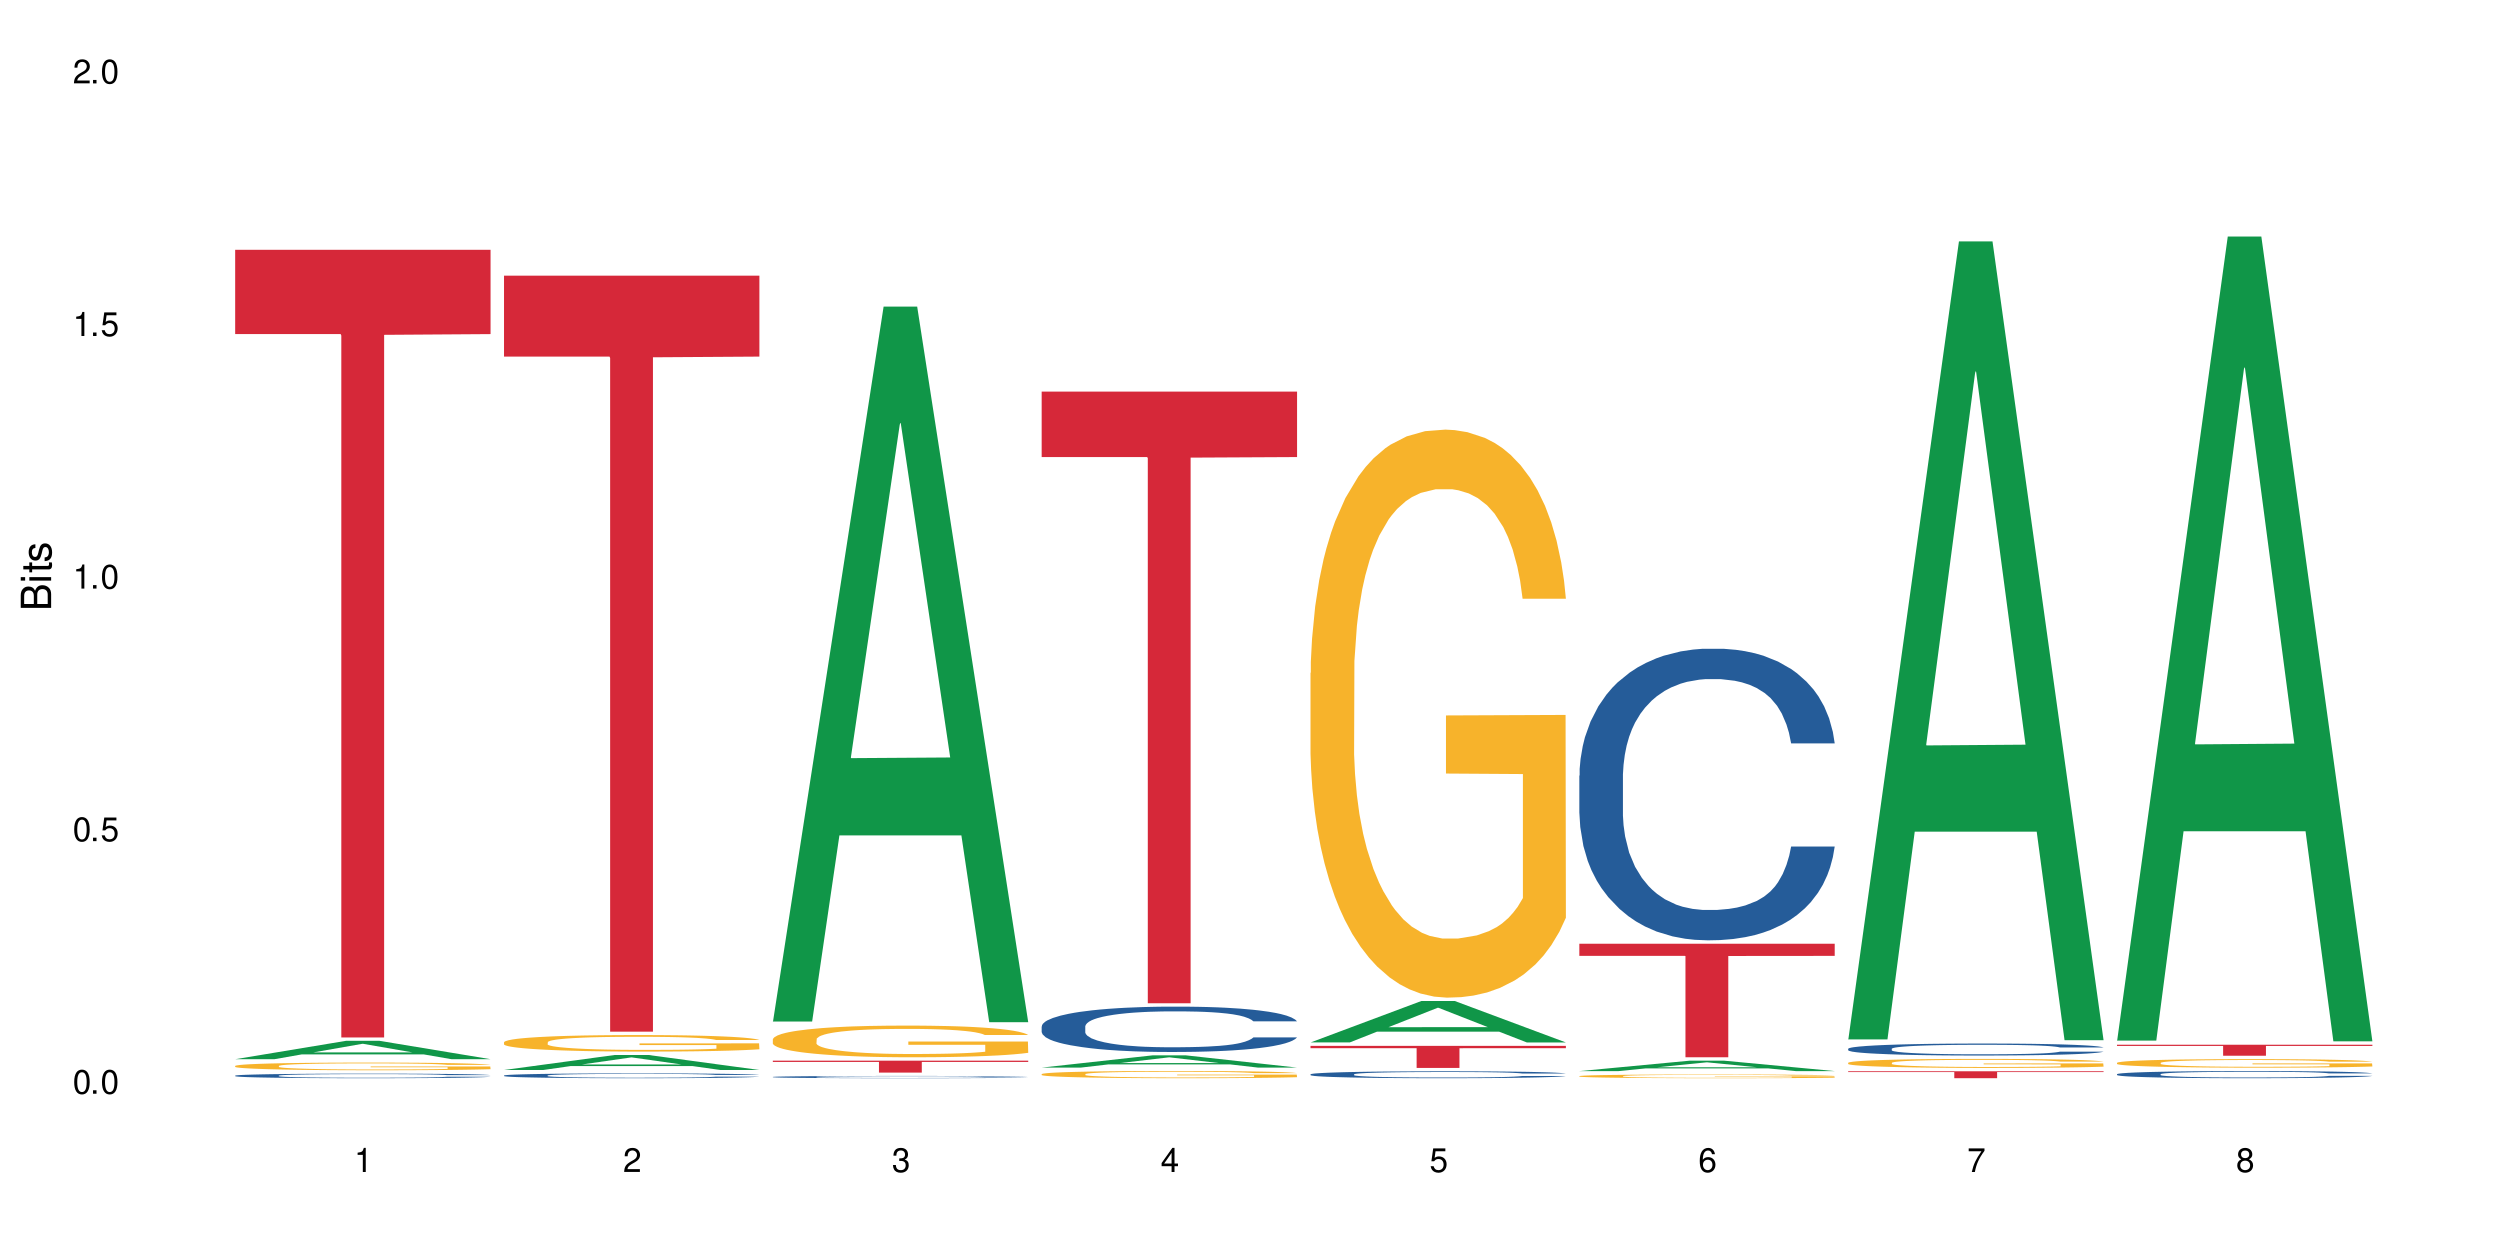 <?xml version="1.0" encoding="UTF-8"?>
<svg xmlns="http://www.w3.org/2000/svg" xmlns:xlink="http://www.w3.org/1999/xlink" width="720" height="360" viewBox="0 0 720 360">
<defs>
<g>
<g id="glyph-0-0">
</g>
<g id="glyph-0-1">
<path d="M 2.641 -6.938 C 2 -6.938 1.422 -6.656 1.078 -6.172 C 0.641 -5.562 0.406 -4.641 0.406 -3.359 C 0.406 -1.016 1.188 0.219 2.641 0.219 C 4.078 0.219 4.859 -1.016 4.859 -3.297 C 4.859 -4.641 4.656 -5.547 4.203 -6.172 C 3.844 -6.656 3.281 -6.938 2.641 -6.938 Z M 2.641 -6.188 C 3.547 -6.188 4 -5.25 4 -3.375 C 4 -1.406 3.562 -0.484 2.625 -0.484 C 1.734 -0.484 1.281 -1.438 1.281 -3.344 C 1.281 -5.25 1.734 -6.188 2.641 -6.188 Z M 2.641 -6.188 "/>
</g>
<g id="glyph-0-2">
<path d="M 1.828 -1 L 0.828 -1 L 0.828 0 L 1.828 0 Z M 1.828 -1 "/>
</g>
<g id="glyph-0-3">
<path d="M 4.562 -6.797 L 1.062 -6.797 L 0.547 -3.094 L 1.328 -3.094 C 1.719 -3.562 2.047 -3.734 2.578 -3.734 C 3.484 -3.734 4.062 -3.109 4.062 -2.094 C 4.062 -1.125 3.484 -0.531 2.578 -0.531 C 1.828 -0.531 1.375 -0.906 1.188 -1.672 L 0.328 -1.672 C 0.453 -1.109 0.547 -0.844 0.75 -0.594 C 1.125 -0.078 1.828 0.219 2.594 0.219 C 3.969 0.219 4.922 -0.781 4.922 -2.219 C 4.922 -3.562 4.031 -4.484 2.719 -4.484 C 2.25 -4.484 1.859 -4.359 1.469 -4.062 L 1.734 -5.969 L 4.562 -5.969 Z M 4.562 -6.797 "/>
</g>
<g id="glyph-0-4">
<path d="M 2.484 -4.938 L 2.484 0 L 3.328 0 L 3.328 -6.938 L 2.766 -6.938 C 2.469 -5.875 2.281 -5.734 0.984 -5.562 L 0.984 -4.938 Z M 2.484 -4.938 "/>
</g>
<g id="glyph-0-5">
<path d="M 4.859 -0.828 L 1.281 -0.828 C 1.359 -1.406 1.672 -1.781 2.5 -2.281 L 3.469 -2.828 C 4.406 -3.344 4.906 -4.062 4.906 -4.906 C 4.906 -5.484 4.672 -6.031 4.266 -6.406 C 3.859 -6.766 3.375 -6.938 2.719 -6.938 C 1.859 -6.938 1.219 -6.625 0.844 -6.031 C 0.609 -5.672 0.5 -5.234 0.484 -4.531 L 1.328 -4.531 C 1.359 -5.016 1.406 -5.281 1.531 -5.516 C 1.75 -5.938 2.188 -6.203 2.703 -6.203 C 3.469 -6.203 4.031 -5.641 4.031 -4.891 C 4.031 -4.344 3.719 -3.859 3.125 -3.516 L 2.234 -3 C 0.812 -2.172 0.406 -1.531 0.328 -0.016 L 4.859 -0.016 Z M 4.859 -0.828 "/>
</g>
<g id="glyph-0-6">
<path d="M 2.125 -3.188 L 2.578 -3.188 C 3.5 -3.188 3.984 -2.766 3.984 -1.922 C 3.984 -1.062 3.469 -0.531 2.594 -0.531 C 1.656 -0.531 1.203 -1 1.156 -2.016 L 0.312 -2.016 C 0.344 -1.453 0.438 -1.094 0.609 -0.781 C 0.953 -0.109 1.625 0.219 2.547 0.219 C 3.953 0.219 4.859 -0.625 4.859 -1.938 C 4.859 -2.828 4.516 -3.297 3.703 -3.594 C 4.344 -3.844 4.656 -4.328 4.656 -5.031 C 4.656 -6.219 3.875 -6.938 2.578 -6.938 C 1.203 -6.938 0.484 -6.172 0.453 -4.703 L 1.297 -4.703 C 1.312 -5.125 1.344 -5.359 1.453 -5.578 C 1.641 -5.969 2.062 -6.203 2.594 -6.203 C 3.344 -6.203 3.797 -5.75 3.797 -5 C 3.797 -4.516 3.609 -4.219 3.25 -4.047 C 3.016 -3.953 2.703 -3.922 2.125 -3.906 Z M 2.125 -3.188 "/>
</g>
<g id="glyph-0-7">
<path d="M 3.141 -1.672 L 3.141 0 L 3.984 0 L 3.984 -1.672 L 4.984 -1.672 L 4.984 -2.438 L 3.984 -2.438 L 3.984 -6.938 L 3.359 -6.938 L 0.266 -2.578 L 0.266 -1.672 Z M 3.141 -2.438 L 1 -2.438 L 3.141 -5.5 Z M 3.141 -2.438 "/>
</g>
<g id="glyph-0-8">
<path d="M 4.781 -5.125 C 4.609 -6.266 3.891 -6.938 2.844 -6.938 C 2.094 -6.938 1.422 -6.578 1.031 -5.953 C 0.594 -5.266 0.406 -4.422 0.406 -3.172 C 0.406 -2 0.578 -1.25 0.984 -0.641 C 1.359 -0.078 1.953 0.219 2.703 0.219 C 3.984 0.219 4.922 -0.75 4.922 -2.094 C 4.922 -3.375 4.062 -4.281 2.844 -4.281 C 2.172 -4.281 1.641 -4.031 1.281 -3.516 C 1.281 -5.234 1.828 -6.188 2.797 -6.188 C 3.391 -6.188 3.797 -5.797 3.938 -5.125 Z M 2.734 -3.531 C 3.547 -3.531 4.062 -2.953 4.062 -2.031 C 4.062 -1.156 3.484 -0.531 2.703 -0.531 C 1.922 -0.531 1.328 -1.188 1.328 -2.078 C 1.328 -2.938 1.906 -3.531 2.734 -3.531 Z M 2.734 -3.531 "/>
</g>
<g id="glyph-0-9">
<path d="M 4.984 -6.797 L 0.438 -6.797 L 0.438 -5.969 L 4.109 -5.969 C 2.5 -3.656 1.828 -2.234 1.328 0 L 2.219 0 C 2.594 -2.172 3.453 -4.047 4.984 -6.094 Z M 4.984 -6.797 "/>
</g>
<g id="glyph-0-10">
<path d="M 3.75 -3.656 C 4.469 -4.094 4.688 -4.438 4.688 -5.078 C 4.688 -6.172 3.844 -6.938 2.641 -6.938 C 1.438 -6.938 0.594 -6.172 0.594 -5.094 C 0.594 -4.438 0.812 -4.094 1.516 -3.656 C 0.734 -3.266 0.359 -2.703 0.359 -1.922 C 0.359 -0.656 1.281 0.219 2.641 0.219 C 3.984 0.219 4.922 -0.656 4.922 -1.922 C 4.922 -2.703 4.531 -3.266 3.75 -3.656 Z M 2.641 -6.188 C 3.359 -6.188 3.812 -5.75 3.812 -5.062 C 3.812 -4.406 3.344 -3.984 2.641 -3.984 C 1.922 -3.984 1.453 -4.406 1.453 -5.078 C 1.453 -5.75 1.922 -6.188 2.641 -6.188 Z M 2.641 -3.266 C 3.484 -3.266 4.062 -2.719 4.062 -1.906 C 4.062 -1.078 3.484 -0.531 2.625 -0.531 C 1.797 -0.531 1.219 -1.094 1.219 -1.906 C 1.219 -2.719 1.781 -3.266 2.641 -3.266 Z M 2.641 -3.266 "/>
</g>
<g id="glyph-1-0">
</g>
<g id="glyph-1-1">
<path d="M 0 -0.953 L 0 -4.891 C 0 -5.719 -0.234 -6.344 -0.734 -6.797 C -1.188 -7.234 -1.812 -7.469 -2.5 -7.469 C -3.547 -7.469 -4.188 -7 -4.625 -5.875 C -4.984 -6.688 -5.625 -7.094 -6.531 -7.094 C -7.172 -7.094 -7.734 -6.859 -8.141 -6.391 C -8.562 -5.922 -8.75 -5.344 -8.75 -4.5 L -8.75 -0.953 Z M -4.984 -2.062 L -7.766 -2.062 L -7.766 -4.219 C -7.766 -4.844 -7.688 -5.203 -7.453 -5.5 C -7.219 -5.812 -6.859 -5.969 -6.375 -5.969 C -5.891 -5.969 -5.531 -5.812 -5.297 -5.5 C -5.062 -5.203 -4.984 -4.844 -4.984 -4.219 Z M -0.984 -2.062 L -4 -2.062 L -4 -4.781 C -4 -5.766 -3.438 -6.359 -2.484 -6.359 C -1.547 -6.359 -0.984 -5.766 -0.984 -4.781 Z M -0.984 -2.062 "/>
</g>
<g id="glyph-1-2">
<path d="M -6.281 -1.797 L -6.281 -0.797 L 0 -0.797 L 0 -1.797 Z M -8.75 -1.797 L -8.75 -0.797 L -7.484 -0.797 L -7.484 -1.797 Z M -8.75 -1.797 "/>
</g>
<g id="glyph-1-3">
<path d="M -6.281 -3.047 L -6.281 -2.016 L -8.016 -2.016 L -8.016 -1.016 L -6.281 -1.016 L -6.281 -0.172 L -5.469 -0.172 L -5.469 -1.016 L -0.719 -1.016 C -0.078 -1.016 0.281 -1.453 0.281 -2.234 C 0.281 -2.5 0.25 -2.719 0.188 -3.047 L -0.641 -3.047 C -0.609 -2.906 -0.594 -2.766 -0.594 -2.562 C -0.594 -2.141 -0.719 -2.016 -1.156 -2.016 L -5.469 -2.016 L -5.469 -3.047 Z M -6.281 -3.047 "/>
</g>
<g id="glyph-1-4">
<path d="M -4.531 -5.25 C -5.766 -5.25 -6.469 -4.422 -6.469 -2.969 C -6.469 -1.516 -5.719 -0.562 -4.547 -0.562 C -3.562 -0.562 -3.094 -1.062 -2.734 -2.562 L -2.516 -3.484 C -2.344 -4.188 -2.094 -4.469 -1.641 -4.469 C -1.047 -4.469 -0.641 -3.875 -0.641 -3 C -0.641 -2.453 -0.797 -2 -1.062 -1.75 C -1.25 -1.594 -1.422 -1.531 -1.875 -1.469 L -1.875 -0.406 C -0.422 -0.453 0.281 -1.266 0.281 -2.922 C 0.281 -4.5 -0.5 -5.516 -1.719 -5.516 C -2.656 -5.516 -3.172 -4.984 -3.469 -3.734 L -3.703 -2.766 C -3.891 -1.953 -4.156 -1.609 -4.594 -1.609 C -5.188 -1.609 -5.547 -2.125 -5.547 -2.938 C -5.547 -3.75 -5.203 -4.172 -4.531 -4.203 Z M -4.531 -5.25 "/>
</g>
</g>
</defs>
<rect x="-72" y="-36" width="864" height="432" fill="rgb(100%, 100%, 100%)" fill-opacity="1"/>
<path fill-rule="nonzero" fill="rgb(6.275%, 58.824%, 28.235%)" fill-opacity="1" d="M 67.73 305.047 L 67.809 305.043 L 99.637 299.758 L 109.301 299.758 L 141.281 305.051 L 130.047 305.051 L 122.031 303.668 L 86.906 303.668 L 79.047 305.047 L 67.73 305.047 L 90.285 303.098 L 118.809 303.094 L 104.586 300.621 L 104.43 300.617 L 104.27 300.633 L 90.207 303.094 L 90.285 303.098 Z M 67.73 305.047 "/>
<path fill-rule="nonzero" fill="rgb(14.51%, 36.078%, 60%)" fill-opacity="1" d="M 67.73 309.781 L 67.82 309.777 L 67.82 309.75 L 68.09 309.703 L 68.719 309.648 L 69.344 309.605 L 70.961 309.535 L 73.203 309.469 L 75.535 309.414 L 77.238 309.383 L 78.766 309.359 L 82.262 309.316 L 84.504 309.293 L 86.926 309.273 L 89.887 309.25 L 92.039 309.238 L 96.883 309.219 L 100.469 309.211 L 103.25 309.207 L 109.262 309.207 L 112.848 309.215 L 115.449 309.219 L 118.32 309.23 L 120.742 309.238 L 124.957 309.266 L 128.727 309.301 L 130.43 309.32 L 133.121 309.355 L 135.184 309.391 L 136.617 309.422 L 138.234 309.469 L 139.668 309.523 L 140.746 309.582 L 141.281 309.637 L 128.727 309.637 L 128.098 309.586 L 127.379 309.551 L 126.035 309.5 L 124.688 309.465 L 122.805 309.43 L 121.102 309.406 L 118.77 309.387 L 116.707 309.371 L 114.555 309.359 L 112.488 309.352 L 108.543 309.344 L 103.969 309.344 L 102.266 309.348 L 98.766 309.355 L 96.883 309.367 L 94.191 309.383 L 92.309 309.398 L 90.066 309.422 L 88.539 309.441 L 86.656 309.473 L 85.312 309.5 L 83.785 309.543 L 82.891 309.57 L 82.082 309.605 L 81.363 309.645 L 80.828 309.688 L 80.469 309.73 L 80.289 309.773 L 80.289 309.961 L 80.469 310.004 L 80.918 310.055 L 82.082 310.129 L 83.785 310.191 L 85.762 310.242 L 87.645 310.277 L 88.719 310.293 L 90.156 310.312 L 92.398 310.336 L 95.629 310.363 L 97.512 310.371 L 100.383 310.383 L 103.34 310.387 L 107.289 310.387 L 110.785 310.383 L 113.117 310.375 L 115.539 310.367 L 118.859 310.344 L 120.922 310.324 L 122.715 310.305 L 124.062 310.281 L 124.957 310.262 L 126.305 310.223 L 127.379 310.184 L 128.188 310.141 L 128.727 310.102 L 141.281 310.102 L 140.746 310.148 L 139.938 310.195 L 139.129 310.23 L 137.875 310.273 L 136.441 310.309 L 134.375 310.352 L 132.672 310.379 L 130.43 310.41 L 128.367 310.43 L 126.125 310.453 L 122.805 310.477 L 120.652 310.488 L 118.32 310.5 L 115.539 310.508 L 112.043 310.516 L 108.273 310.523 L 104.777 310.523 L 101.008 310.52 L 98.227 310.516 L 94.551 310.504 L 89.977 310.484 L 86.656 310.461 L 84.055 310.438 L 81.812 310.414 L 79.301 310.383 L 76.074 310.328 L 74.098 310.289 L 72.754 310.254 L 71.23 310.207 L 70.152 310.164 L 68.898 310.098 L 68 310.012 L 67.73 309.945 Z M 67.73 309.781 "/>
<path fill-rule="nonzero" fill="rgb(96.863%, 70.196%, 16.863%)" fill-opacity="1" d="M 67.73 306.973 L 67.82 306.969 L 67.82 306.93 L 68.18 306.84 L 69.078 306.715 L 70.242 306.609 L 71.5 306.527 L 72.305 306.488 L 73.652 306.426 L 74.816 306.383 L 77.777 306.293 L 81.543 306.207 L 83.609 306.172 L 85.941 306.137 L 89.258 306.098 L 90.785 306.082 L 95.449 306.051 L 100.738 306.031 L 106.57 306.023 L 109.262 306.027 L 112.938 306.035 L 117.961 306.059 L 120.832 306.078 L 123.074 306.098 L 125.406 306.125 L 128.277 306.164 L 130.969 306.211 L 133.121 306.262 L 135.273 306.32 L 137.066 306.387 L 138.594 306.457 L 139.938 306.543 L 140.746 306.613 L 141.281 306.684 L 128.816 306.684 L 128.098 306.613 L 127.289 306.559 L 125.945 306.492 L 124.598 306.441 L 123.254 306.402 L 120.742 306.352 L 118.59 306.32 L 115.898 306.293 L 113.297 306.273 L 110.336 306.262 L 108.543 306.258 L 103.789 306.258 L 99.484 306.27 L 96.973 306.285 L 95.18 306.305 L 92.668 306.332 L 91.141 306.359 L 90.246 306.375 L 87.555 306.438 L 85.762 306.492 L 84.773 306.531 L 83.52 306.594 L 82.621 306.645 L 81.633 306.727 L 81.098 306.789 L 80.379 306.926 L 80.289 307.289 L 80.559 307.363 L 81.098 307.449 L 81.812 307.52 L 82.891 307.598 L 83.965 307.656 L 85.852 307.734 L 87.465 307.785 L 88.719 307.82 L 91.141 307.875 L 92.129 307.895 L 94.461 307.93 L 96.883 307.957 L 99.844 307.98 L 102.086 307.996 L 105.672 308.004 L 110.246 308.004 L 115.629 307.992 L 119.039 307.977 L 121.371 307.961 L 122.895 307.945 L 124.777 307.926 L 126.125 307.902 L 127.379 307.883 L 128.906 307.848 L 128.906 307.363 L 106.75 307.363 L 106.75 307.137 L 141.195 307.133 L 141.281 307.926 L 139.398 307.977 L 137.066 308.031 L 134.824 308.07 L 132.492 308.105 L 129.176 308.145 L 126.484 308.168 L 122.355 308.195 L 118.59 308.215 L 114.645 308.227 L 111.145 308.234 L 107.02 308.234 L 103.34 308.23 L 99.395 308.219 L 96.254 308.203 L 93.383 308.184 L 90.516 308.156 L 86.926 308.113 L 84.594 308.078 L 82.172 308.035 L 79.75 307.988 L 77.598 307.934 L 76.164 307.891 L 74.727 307.84 L 73.203 307.781 L 71.766 307.711 L 70.691 307.648 L 69.703 307.578 L 68.988 307.512 L 68.27 307.422 L 67.91 307.348 L 67.73 307.285 Z M 67.73 306.973 "/>
<path fill-rule="nonzero" fill="rgb(83.922%, 15.686%, 22.353%)" fill-opacity="1" d="M 67.73 71.938 L 141.281 71.938 L 141.281 96.219 L 110.629 96.434 L 110.629 298.785 L 98.297 298.785 L 98.297 96.648 L 98.117 96.219 L 67.73 96.219 Z M 67.73 71.938 "/>
<path fill-rule="nonzero" fill="rgb(6.275%, 58.824%, 28.235%)" fill-opacity="1" d="M 145.156 308.156 L 145.234 308.152 L 177.059 303.832 L 186.723 303.832 L 218.707 308.16 L 207.469 308.16 L 199.453 307.031 L 164.328 307.031 L 156.469 308.156 L 145.156 308.156 L 167.707 306.562 L 196.23 306.559 L 182.008 304.539 L 181.852 304.535 L 181.695 304.547 L 167.629 306.559 L 167.707 306.562 Z M 145.156 308.156 "/>
<path fill-rule="nonzero" fill="rgb(14.51%, 36.078%, 60%)" fill-opacity="1" d="M 145.156 309.738 L 145.242 309.738 L 145.242 309.707 L 145.512 309.66 L 146.141 309.598 L 146.77 309.555 L 148.383 309.48 L 150.625 309.41 L 152.957 309.352 L 154.664 309.32 L 156.188 309.293 L 159.684 309.246 L 161.93 309.223 L 164.352 309.203 L 167.309 309.18 L 169.461 309.168 L 174.305 309.148 L 177.895 309.137 L 186.684 309.137 L 190.273 309.141 L 192.875 309.145 L 195.742 309.156 L 198.164 309.168 L 202.383 309.195 L 206.148 309.23 L 207.852 309.25 L 210.543 309.289 L 212.605 309.328 L 214.043 309.363 L 215.656 309.41 L 217.094 309.465 L 218.168 309.531 L 218.707 309.586 L 206.148 309.586 L 205.52 309.535 L 204.805 309.496 L 203.457 309.441 L 202.113 309.406 L 200.23 309.371 L 198.523 309.344 L 196.191 309.32 L 194.129 309.305 L 191.977 309.293 L 189.914 309.285 L 185.969 309.281 L 179.688 309.281 L 176.191 309.293 L 174.305 309.301 L 171.613 309.32 L 169.73 309.336 L 167.488 309.359 L 165.965 309.383 L 164.082 309.414 L 162.734 309.445 L 161.211 309.484 L 160.312 309.52 L 159.508 309.555 L 158.789 309.594 L 158.25 309.641 L 157.891 309.688 L 157.711 309.73 L 157.711 309.93 L 157.891 309.977 L 158.34 310.027 L 159.508 310.105 L 161.211 310.172 L 163.184 310.227 L 165.066 310.266 L 166.145 310.281 L 167.578 310.301 L 169.82 310.328 L 173.051 310.352 L 174.934 310.363 L 177.805 310.375 L 180.766 310.379 L 184.711 310.379 L 188.211 310.375 L 190.543 310.367 L 192.965 310.355 L 196.281 310.336 L 198.344 310.316 L 200.141 310.289 L 201.484 310.266 L 202.383 310.246 L 203.727 310.207 L 204.805 310.164 L 205.609 310.121 L 206.148 310.078 L 218.707 310.078 L 218.168 310.129 L 217.359 310.176 L 216.555 310.215 L 215.297 310.258 L 213.863 310.297 L 211.801 310.34 L 210.094 310.371 L 207.852 310.402 L 205.789 310.426 L 203.547 310.449 L 200.23 310.473 L 198.074 310.484 L 195.742 310.496 L 192.965 310.508 L 189.465 310.516 L 185.699 310.523 L 182.199 310.523 L 178.434 310.52 L 175.652 310.516 L 171.973 310.504 L 167.398 310.48 L 164.082 310.457 L 161.48 310.434 L 159.238 310.406 L 156.727 310.375 L 153.496 310.316 L 151.523 310.273 L 150.176 310.238 L 148.652 310.188 L 147.574 310.145 L 146.32 310.074 L 145.422 309.984 L 145.156 309.914 Z M 145.156 309.738 "/>
<path fill-rule="nonzero" fill="rgb(96.863%, 70.196%, 16.863%)" fill-opacity="1" d="M 145.156 300.137 L 145.242 300.133 L 145.242 300.047 L 145.602 299.852 L 146.5 299.582 L 147.664 299.359 L 148.922 299.184 L 149.73 299.094 L 151.074 298.965 L 152.242 298.867 L 155.199 298.672 L 158.969 298.488 L 161.031 298.41 L 163.363 298.336 L 166.684 298.254 L 168.207 298.223 L 172.871 298.156 L 178.164 298.113 L 183.992 298.098 L 186.684 298.102 L 190.363 298.121 L 195.387 298.168 L 198.254 298.211 L 200.496 298.254 L 202.828 298.312 L 205.699 298.398 L 208.391 298.504 L 210.543 298.605 L 212.695 298.738 L 214.492 298.875 L 216.016 299.027 L 217.359 299.211 L 218.168 299.363 L 218.707 299.516 L 206.238 299.516 L 205.52 299.363 L 204.715 299.246 L 203.367 299.102 L 202.023 299 L 200.676 298.914 L 198.164 298.805 L 196.012 298.734 L 193.32 298.672 L 190.723 298.633 L 187.762 298.605 L 185.969 298.598 L 181.211 298.598 L 176.906 298.629 L 174.395 298.664 L 172.602 298.699 L 170.09 298.762 L 168.566 298.816 L 167.668 298.852 L 164.977 298.984 L 163.184 299.105 L 162.195 299.191 L 160.941 299.32 L 160.043 299.438 L 159.059 299.613 L 158.52 299.742 L 157.801 300.039 L 157.711 300.82 L 157.98 300.984 L 158.52 301.164 L 159.238 301.32 L 160.312 301.484 L 161.391 301.613 L 163.273 301.781 L 164.887 301.895 L 166.145 301.969 L 168.566 302.086 L 169.551 302.125 L 171.883 302.203 L 174.305 302.266 L 177.266 302.316 L 179.508 302.344 L 183.098 302.363 L 187.672 302.363 L 193.055 302.34 L 196.461 302.305 L 198.793 302.27 L 200.32 302.238 L 202.203 302.191 L 203.547 302.148 L 204.805 302.098 L 206.328 302.023 L 206.328 300.984 L 184.172 300.98 L 184.172 300.496 L 218.617 300.488 L 218.707 302.191 L 216.824 302.309 L 214.492 302.422 L 212.25 302.508 L 209.918 302.582 L 206.598 302.664 L 203.906 302.715 L 199.781 302.777 L 196.012 302.816 L 192.066 302.844 L 188.566 302.855 L 184.441 302.859 L 180.766 302.852 L 176.816 302.824 L 173.68 302.789 L 170.809 302.746 L 167.938 302.691 L 164.352 302.598 L 162.016 302.523 L 159.594 302.434 L 157.172 302.324 L 155.02 302.207 L 153.586 302.117 L 152.152 302.012 L 150.625 301.883 L 149.191 301.734 L 148.113 301.598 L 147.129 301.445 L 146.41 301.305 L 145.691 301.109 L 145.332 300.949 L 145.156 300.816 Z M 145.156 300.137 "/>
<path fill-rule="nonzero" fill="rgb(83.922%, 15.686%, 22.353%)" fill-opacity="1" d="M 145.156 79.391 L 218.707 79.391 L 218.707 102.699 L 188.051 102.902 L 188.051 297.125 L 175.719 297.125 L 175.719 103.109 L 175.539 102.699 L 145.156 102.699 Z M 145.156 79.391 "/>
<path fill-rule="nonzero" fill="rgb(6.275%, 58.824%, 28.235%)" fill-opacity="1" d="M 222.578 294.203 L 222.656 294.008 L 254.48 88.305 L 264.148 88.305 L 296.129 294.395 L 284.895 294.395 L 276.879 240.598 L 241.75 240.598 L 233.895 294.203 L 222.578 294.203 L 245.129 218.344 L 273.656 218.152 L 259.434 121.977 L 259.273 121.781 L 259.117 122.363 L 245.051 218.152 L 245.129 218.344 Z M 222.578 294.203 "/>
<path fill-rule="nonzero" fill="rgb(14.51%, 36.078%, 60%)" fill-opacity="1" d="M 222.578 310.156 L 222.668 310.156 L 222.668 310.141 L 222.938 310.117 L 223.562 310.09 L 224.191 310.07 L 225.809 310.035 L 228.051 310.004 L 230.383 309.977 L 232.086 309.961 L 233.609 309.949 L 237.109 309.926 L 239.352 309.914 L 241.773 309.906 L 244.734 309.895 L 246.887 309.891 L 251.73 309.879 L 255.316 309.875 L 267.695 309.875 L 270.297 309.879 L 273.168 309.883 L 275.59 309.891 L 279.805 309.902 L 283.57 309.918 L 285.277 309.93 L 287.969 309.945 L 290.031 309.965 L 291.465 309.98 L 293.082 310.004 L 294.516 310.027 L 295.59 310.059 L 296.129 310.086 L 283.57 310.086 L 282.945 310.062 L 282.227 310.043 L 280.883 310.02 L 279.535 310 L 277.652 309.984 L 275.949 309.973 L 273.617 309.961 L 271.551 309.953 L 269.398 309.949 L 267.336 309.945 L 263.391 309.941 L 257.109 309.941 L 253.613 309.949 L 251.73 309.953 L 249.039 309.961 L 247.156 309.969 L 244.914 309.98 L 243.387 309.988 L 241.504 310.004 L 240.16 310.02 L 238.633 310.039 L 237.738 310.055 L 236.93 310.07 L 236.211 310.09 L 235.672 310.109 L 235.316 310.133 L 235.137 310.152 L 235.137 310.246 L 235.316 310.266 L 235.762 310.293 L 236.93 310.328 L 238.633 310.359 L 240.605 310.383 L 242.492 310.402 L 243.566 310.41 L 245.004 310.418 L 247.246 310.43 L 250.473 310.445 L 252.355 310.449 L 255.227 310.453 L 258.188 310.457 L 262.133 310.457 L 265.633 310.453 L 267.965 310.449 L 270.387 310.445 L 273.707 310.434 L 275.77 310.426 L 277.562 310.414 L 278.906 310.402 L 279.805 310.395 L 281.148 310.375 L 282.227 310.355 L 283.035 310.336 L 283.57 310.312 L 296.129 310.312 L 295.59 310.336 L 294.785 310.359 L 293.977 310.379 L 292.723 310.398 L 291.285 310.418 L 289.223 310.438 L 287.52 310.453 L 285.277 310.465 L 283.215 310.477 L 280.973 310.488 L 277.652 310.5 L 275.5 310.504 L 273.168 310.512 L 270.387 310.516 L 266.887 310.52 L 263.121 310.523 L 255.855 310.523 L 253.074 310.52 L 249.398 310.516 L 244.824 310.504 L 241.504 310.492 L 238.902 310.48 L 236.66 310.469 L 234.148 310.453 L 230.918 310.426 L 228.945 310.406 L 227.602 310.391 L 226.074 310.367 L 225 310.348 L 223.742 310.312 L 222.848 310.27 L 222.578 310.238 Z M 222.578 310.156 "/>
<path fill-rule="nonzero" fill="rgb(96.863%, 70.196%, 16.863%)" fill-opacity="1" d="M 222.578 299.277 L 222.668 299.27 L 222.668 299.105 L 223.027 298.73 L 223.922 298.211 L 225.09 297.785 L 226.344 297.453 L 227.152 297.277 L 228.496 297.027 L 229.664 296.844 L 232.625 296.469 L 236.391 296.117 L 238.453 295.969 L 240.785 295.828 L 244.105 295.668 L 245.629 295.609 L 250.293 295.477 L 255.586 295.395 L 261.418 295.367 L 264.109 295.375 L 267.785 295.41 L 272.809 295.504 L 275.68 295.586 L 277.922 295.668 L 280.254 295.777 L 283.125 295.945 L 285.816 296.145 L 287.969 296.344 L 290.121 296.594 L 291.914 296.859 L 293.438 297.152 L 294.785 297.504 L 295.59 297.793 L 296.129 298.086 L 283.66 298.086 L 282.945 297.793 L 282.137 297.57 L 280.793 297.293 L 279.445 297.094 L 278.102 296.938 L 275.59 296.719 L 273.438 296.586 L 270.746 296.469 L 268.145 296.395 L 265.184 296.344 L 263.391 296.328 L 258.637 296.328 L 254.332 296.387 L 251.82 296.453 L 250.023 296.52 L 247.512 296.645 L 245.988 296.746 L 245.094 296.812 L 242.402 297.07 L 240.605 297.305 L 239.621 297.461 L 238.363 297.711 L 237.469 297.938 L 236.48 298.27 L 235.941 298.52 L 235.227 299.086 L 235.137 300.586 L 235.406 300.906 L 235.941 301.246 L 236.66 301.547 L 237.738 301.863 L 238.812 302.105 L 240.695 302.43 L 242.312 302.648 L 243.566 302.789 L 245.988 303.016 L 246.977 303.09 L 249.309 303.238 L 251.73 303.355 L 254.691 303.457 L 256.934 303.508 L 260.52 303.547 L 265.094 303.547 L 270.477 303.496 L 273.887 303.43 L 276.219 303.363 L 277.742 303.305 L 279.625 303.215 L 280.973 303.129 L 282.227 303.039 L 283.75 302.898 L 283.75 300.906 L 261.598 300.895 L 261.598 299.961 L 296.039 299.953 L 296.129 303.215 L 294.246 303.438 L 291.914 303.656 L 289.672 303.824 L 287.34 303.965 L 284.02 304.121 L 281.328 304.223 L 277.203 304.34 L 273.438 304.414 L 269.488 304.465 L 265.992 304.488 L 261.867 304.5 L 258.188 304.48 L 254.242 304.43 L 251.102 304.363 L 248.23 304.281 L 245.359 304.172 L 241.773 303.996 L 239.441 303.855 L 237.02 303.68 L 234.598 303.473 L 232.445 303.246 L 231.008 303.074 L 229.574 302.871 L 228.051 302.621 L 226.613 302.34 L 225.539 302.082 L 224.551 301.789 L 223.832 301.512 L 223.117 301.137 L 222.758 300.84 L 222.578 300.578 Z M 222.578 299.277 "/>
<path fill-rule="nonzero" fill="rgb(83.922%, 15.686%, 22.353%)" fill-opacity="1" d="M 222.578 305.473 L 296.129 305.473 L 296.129 305.84 L 265.477 305.844 L 265.477 308.902 L 253.141 308.902 L 253.141 305.844 L 252.965 305.84 L 222.578 305.84 Z M 222.578 305.473 "/>
<path fill-rule="nonzero" fill="rgb(6.275%, 58.824%, 28.235%)" fill-opacity="1" d="M 300 307.465 L 300.078 307.461 L 331.906 303.945 L 341.57 303.945 L 373.555 307.469 L 362.316 307.469 L 354.301 306.551 L 319.176 306.551 L 311.316 307.465 L 300 307.465 L 322.555 306.168 L 351.078 306.164 L 336.855 304.52 L 336.699 304.52 L 336.543 304.527 L 322.477 306.164 L 322.555 306.168 Z M 300 307.465 "/>
<path fill-rule="nonzero" fill="rgb(14.51%, 36.078%, 60%)" fill-opacity="1" d="M 300 295.598 L 300.09 295.586 L 300.09 295.297 L 300.359 294.844 L 300.988 294.273 L 301.617 293.879 L 303.23 293.176 L 305.473 292.492 L 307.805 291.969 L 309.508 291.66 L 311.035 291.418 L 314.531 290.977 L 316.773 290.75 L 319.195 290.547 L 322.156 290.344 L 324.309 290.227 L 329.152 290.035 L 332.742 289.953 L 335.52 289.914 L 341.531 289.914 L 345.117 289.965 L 347.719 290.023 L 350.59 290.117 L 353.012 290.227 L 357.227 290.488 L 360.996 290.824 L 362.699 291.016 L 365.391 291.383 L 367.453 291.742 L 368.891 292.051 L 370.504 292.492 L 371.938 293.031 L 373.016 293.641 L 373.555 294.152 L 360.996 294.152 L 360.367 293.676 L 359.648 293.305 L 358.305 292.816 L 356.961 292.469 L 355.074 292.125 L 353.371 291.898 L 351.039 291.672 L 348.977 291.527 L 346.824 291.418 L 344.762 291.348 L 340.812 291.277 L 336.238 291.277 L 334.535 291.301 L 331.035 291.395 L 329.152 291.48 L 326.461 291.645 L 324.578 291.801 L 322.336 292.039 L 320.812 292.242 L 318.926 292.555 L 317.582 292.828 L 316.059 293.223 L 315.16 293.52 L 314.352 293.855 L 313.637 294.246 L 313.098 294.664 L 312.738 295.105 L 312.559 295.535 L 312.559 297.387 L 312.738 297.816 L 313.188 298.316 L 314.352 299.047 L 316.059 299.68 L 318.031 300.18 L 319.914 300.539 L 320.992 300.703 L 322.426 300.895 L 324.668 301.133 L 327.898 301.371 L 329.781 301.469 L 332.652 301.562 L 335.609 301.609 L 339.559 301.609 L 343.055 301.562 L 345.387 301.504 L 347.809 301.41 L 351.129 301.207 L 353.191 301.016 L 354.984 300.789 L 356.332 300.562 L 357.227 300.371 L 358.574 300 L 359.648 299.594 L 360.457 299.176 L 360.996 298.77 L 373.555 298.77 L 373.016 299.25 L 372.207 299.715 L 371.402 300.059 L 370.145 300.477 L 368.711 300.848 L 366.645 301.266 L 364.941 301.539 L 362.699 301.84 L 360.637 302.066 L 358.395 302.27 L 355.074 302.508 L 352.922 302.625 L 350.59 302.734 L 347.809 302.828 L 344.312 302.914 L 340.543 302.961 L 337.047 302.973 L 333.277 302.949 L 330.5 302.898 L 326.82 302.793 L 322.246 302.578 L 318.926 302.352 L 316.324 302.125 L 314.082 301.887 L 311.57 301.562 L 308.344 301.039 L 306.371 300.633 L 305.023 300.297 L 303.5 299.832 L 302.422 299.414 L 301.168 298.746 L 300.27 297.898 L 300 297.242 Z M 300 295.598 "/>
<path fill-rule="nonzero" fill="rgb(96.863%, 70.196%, 16.863%)" fill-opacity="1" d="M 300 309.332 L 300.09 309.332 L 300.09 309.293 L 300.449 309.207 L 301.348 309.09 L 302.512 308.992 L 303.77 308.918 L 304.574 308.879 L 305.922 308.82 L 307.086 308.777 L 310.047 308.695 L 313.816 308.613 L 315.879 308.578 L 318.211 308.547 L 321.527 308.512 L 323.055 308.496 L 327.719 308.469 L 333.012 308.449 L 338.84 308.441 L 341.531 308.445 L 345.207 308.453 L 350.23 308.473 L 353.102 308.492 L 355.344 308.512 L 357.676 308.535 L 360.547 308.574 L 363.238 308.621 L 365.391 308.664 L 367.543 308.723 L 369.336 308.781 L 370.863 308.848 L 372.207 308.93 L 373.016 308.996 L 373.555 309.062 L 361.086 309.062 L 360.367 308.996 L 359.559 308.945 L 358.215 308.883 L 356.871 308.836 L 355.523 308.801 L 353.012 308.75 L 350.859 308.719 L 348.168 308.695 L 345.566 308.676 L 342.609 308.664 L 340.812 308.66 L 336.059 308.66 L 331.754 308.676 L 329.242 308.691 L 327.449 308.703 L 324.938 308.734 L 323.414 308.758 L 322.516 308.773 L 319.824 308.832 L 318.031 308.883 L 317.043 308.918 L 315.789 308.977 L 314.891 309.027 L 313.902 309.105 L 313.367 309.16 L 312.648 309.289 L 312.559 309.633 L 312.828 309.703 L 313.367 309.781 L 314.082 309.852 L 315.16 309.922 L 316.234 309.977 L 318.121 310.051 L 319.734 310.102 L 320.992 310.133 L 323.414 310.184 L 324.398 310.203 L 326.73 310.234 L 329.152 310.262 L 332.113 310.285 L 334.355 310.297 L 337.941 310.305 L 342.52 310.305 L 347.898 310.293 L 351.309 310.281 L 353.641 310.266 L 355.164 310.25 L 357.047 310.23 L 358.395 310.211 L 359.648 310.191 L 361.176 310.156 L 361.176 309.703 L 339.02 309.703 L 339.02 309.488 L 373.465 309.488 L 373.555 310.23 L 371.668 310.281 L 369.336 310.332 L 367.094 310.367 L 364.762 310.402 L 361.445 310.438 L 358.754 310.461 L 354.629 310.488 L 350.859 310.504 L 346.914 310.516 L 343.414 310.52 L 339.289 310.523 L 335.609 310.52 L 331.664 310.508 L 328.523 310.492 L 325.656 310.473 L 322.785 310.449 L 319.195 310.41 L 316.863 310.375 L 314.441 310.336 L 312.02 310.289 L 309.867 310.238 L 308.434 310.199 L 306.996 310.152 L 305.473 310.094 L 304.039 310.031 L 302.961 309.973 L 301.973 309.906 L 301.258 309.844 L 300.539 309.758 L 300.18 309.688 L 300 309.629 Z M 300 309.332 "/>
<path fill-rule="nonzero" fill="rgb(83.922%, 15.686%, 22.353%)" fill-opacity="1" d="M 300 112.777 L 373.555 112.777 L 373.555 131.633 L 342.898 131.797 L 342.898 288.941 L 330.566 288.941 L 330.566 131.965 L 330.387 131.633 L 300 131.633 Z M 300 112.777 "/>
<path fill-rule="nonzero" fill="rgb(6.275%, 58.824%, 28.235%)" fill-opacity="1" d="M 377.426 300.219 L 377.504 300.207 L 409.328 288.297 L 418.992 288.297 L 450.977 300.23 L 439.738 300.23 L 431.723 297.113 L 396.598 297.113 L 388.738 300.219 L 377.426 300.219 L 399.977 295.828 L 428.504 295.816 L 414.277 290.246 L 414.121 290.234 L 413.965 290.27 L 399.898 295.816 L 399.977 295.828 Z M 377.426 300.219 "/>
<path fill-rule="nonzero" fill="rgb(14.51%, 36.078%, 60%)" fill-opacity="1" d="M 377.426 309.398 L 377.516 309.398 L 377.516 309.352 L 377.781 309.285 L 378.41 309.195 L 379.039 309.137 L 380.652 309.031 L 382.895 308.926 L 385.227 308.848 L 386.934 308.797 L 388.457 308.762 L 391.957 308.695 L 394.199 308.66 L 396.621 308.629 L 399.578 308.598 L 401.734 308.582 L 406.574 308.551 L 410.164 308.539 L 412.945 308.531 L 418.953 308.531 L 422.543 308.539 L 425.145 308.551 L 428.016 308.562 L 430.438 308.582 L 434.652 308.621 L 438.418 308.672 L 440.125 308.699 L 442.812 308.758 L 444.879 308.812 L 446.312 308.859 L 447.926 308.926 L 449.363 309.008 L 450.438 309.102 L 450.977 309.18 L 438.418 309.18 L 437.789 309.105 L 437.074 309.051 L 435.727 308.977 L 434.383 308.922 L 432.5 308.871 L 430.793 308.836 L 428.461 308.801 L 426.398 308.777 L 424.246 308.762 L 422.184 308.75 L 418.238 308.742 L 413.664 308.742 L 411.957 308.746 L 408.461 308.758 L 406.574 308.77 L 403.887 308.797 L 402 308.82 L 399.758 308.855 L 398.234 308.887 L 396.352 308.934 L 395.004 308.977 L 393.48 309.035 L 392.582 309.082 L 391.777 309.133 L 391.059 309.195 L 390.52 309.258 L 390.16 309.324 L 389.98 309.391 L 389.98 309.672 L 390.16 309.738 L 390.609 309.812 L 391.777 309.926 L 393.48 310.02 L 395.453 310.098 L 397.336 310.152 L 398.414 310.176 L 399.848 310.207 L 402.09 310.242 L 405.32 310.277 L 407.203 310.293 L 410.074 310.309 L 413.035 310.316 L 416.98 310.316 L 420.48 310.309 L 422.812 310.301 L 425.234 310.285 L 428.551 310.254 L 430.613 310.223 L 432.41 310.191 L 433.754 310.156 L 434.652 310.125 L 435.996 310.07 L 437.074 310.008 L 437.879 309.945 L 438.418 309.883 L 450.977 309.883 L 450.438 309.957 L 449.633 310.027 L 448.824 310.078 L 447.566 310.145 L 446.133 310.199 L 444.07 310.262 L 442.367 310.305 L 440.125 310.352 L 438.059 310.383 L 435.816 310.414 L 432.5 310.453 L 430.348 310.469 L 428.016 310.488 L 425.234 310.5 L 421.734 310.516 L 417.969 310.52 L 414.469 310.523 L 410.703 310.52 L 407.922 310.512 L 404.242 310.496 L 399.668 310.461 L 396.352 310.43 L 393.75 310.395 L 391.508 310.355 L 388.996 310.309 L 385.766 310.227 L 383.793 310.168 L 382.449 310.117 L 380.922 310.043 L 379.848 309.98 L 378.59 309.879 L 377.695 309.75 L 377.426 309.648 Z M 377.426 309.398 "/>
<path fill-rule="nonzero" fill="rgb(96.863%, 70.196%, 16.863%)" fill-opacity="1" d="M 377.426 193.797 L 377.516 193.648 L 377.516 190.66 L 377.871 183.938 L 378.77 174.672 L 379.938 167.055 L 381.191 161.078 L 382 157.941 L 383.344 153.457 L 384.512 150.172 L 387.469 143.449 L 391.238 137.172 L 393.301 134.484 L 395.633 131.945 L 398.953 129.105 L 400.477 128.059 L 405.141 125.668 L 410.434 124.176 L 416.262 123.727 L 418.953 123.875 L 422.633 124.473 L 427.656 126.117 L 430.527 127.609 L 432.77 129.105 L 435.102 131.047 L 437.969 134.035 L 440.66 137.621 L 442.812 141.207 L 444.969 145.688 L 446.762 150.469 L 448.285 155.699 L 449.633 161.973 L 450.438 167.203 L 450.977 172.434 L 438.508 172.434 L 437.789 167.203 L 436.984 163.168 L 435.637 158.238 L 434.293 154.652 L 432.949 151.816 L 430.438 147.93 L 428.281 145.539 L 425.594 143.449 L 422.992 142.102 L 420.031 141.207 L 418.238 140.906 L 413.484 140.906 L 409.176 141.953 L 406.664 143.148 L 404.871 144.344 L 402.359 146.586 L 400.836 148.379 L 399.938 149.574 L 397.246 154.203 L 395.453 158.387 L 394.469 161.227 L 393.211 165.711 L 392.312 169.742 L 391.328 175.719 L 390.789 180.203 L 390.07 190.359 L 389.98 217.254 L 390.25 222.93 L 390.789 229.059 L 391.508 234.434 L 392.582 240.113 L 393.66 244.445 L 395.543 250.273 L 397.156 254.156 L 398.414 256.695 L 400.836 260.73 L 401.82 262.074 L 404.156 264.766 L 406.574 266.855 L 409.535 268.648 L 411.777 269.547 L 415.367 270.293 L 419.941 270.293 L 425.324 269.395 L 428.73 268.199 L 431.062 267.004 L 432.59 265.961 L 434.473 264.316 L 435.816 262.82 L 437.074 261.18 L 438.598 258.641 L 438.598 222.93 L 416.441 222.781 L 416.441 206.047 L 450.887 205.898 L 450.977 264.316 L 449.094 268.352 L 446.762 272.234 L 444.52 275.223 L 442.188 277.762 L 438.867 280.602 L 436.176 282.395 L 432.051 284.484 L 428.281 285.832 L 424.336 286.727 L 420.84 287.176 L 416.711 287.324 L 413.035 287.027 L 409.086 286.129 L 405.949 284.934 L 403.078 283.441 L 400.207 281.496 L 396.621 278.359 L 394.289 275.82 L 391.867 272.684 L 389.445 268.949 L 387.293 264.914 L 385.855 261.777 L 384.422 258.191 L 382.895 253.707 L 381.461 248.629 L 380.383 243.996 L 379.398 238.77 L 378.68 233.836 L 377.961 227.113 L 377.605 221.734 L 377.426 217.105 Z M 377.426 193.797 "/>
<path fill-rule="nonzero" fill="rgb(83.922%, 15.686%, 22.353%)" fill-opacity="1" d="M 377.426 301.203 L 450.977 301.203 L 450.977 301.883 L 420.324 301.891 L 420.324 307.559 L 407.988 307.559 L 407.988 301.895 L 407.809 301.883 L 377.426 301.883 Z M 377.426 301.203 "/>
<path fill-rule="nonzero" fill="rgb(6.275%, 58.824%, 28.235%)" fill-opacity="1" d="M 454.848 308.477 L 454.926 308.473 L 486.75 305.465 L 496.418 305.465 L 528.398 308.477 L 517.164 308.477 L 509.148 307.691 L 474.023 307.691 L 466.164 308.477 L 454.848 308.477 L 477.402 307.367 L 505.926 307.363 L 491.703 305.957 L 491.547 305.953 L 491.387 305.965 L 477.32 307.363 L 477.402 307.367 Z M 454.848 308.477 "/>
<path fill-rule="nonzero" fill="rgb(14.51%, 36.078%, 60%)" fill-opacity="1" d="M 454.848 223.383 L 454.938 223.305 L 454.938 221.465 L 455.207 218.547 L 455.836 214.863 L 456.461 212.332 L 458.078 207.801 L 460.32 203.426 L 462.652 200.051 L 464.355 198.055 L 465.879 196.52 L 469.379 193.68 L 471.621 192.219 L 474.043 190.914 L 477.004 189.609 L 479.156 188.844 L 484 187.613 L 487.586 187.078 L 490.367 186.848 L 496.379 186.848 L 499.965 187.152 L 502.566 187.539 L 505.438 188.152 L 507.859 188.844 L 512.074 190.531 L 515.844 192.68 L 517.547 193.91 L 520.238 196.289 L 522.301 198.59 L 523.734 200.586 L 525.352 203.426 L 526.785 206.879 L 527.863 210.797 L 528.398 214.094 L 515.844 214.094 L 515.215 211.023 L 514.496 208.645 L 513.152 205.5 L 511.805 203.273 L 509.922 201.047 L 508.219 199.59 L 505.887 198.129 L 503.824 197.207 L 501.672 196.52 L 499.605 196.059 L 495.66 195.598 L 491.086 195.598 L 489.383 195.75 L 485.883 196.363 L 484 196.902 L 481.309 197.977 L 479.426 198.973 L 477.184 200.508 L 475.656 201.812 L 473.773 203.809 L 472.43 205.574 L 470.902 208.109 L 470.008 210.027 L 469.199 212.176 L 468.48 214.711 L 467.945 217.395 L 467.586 220.234 L 467.406 223 L 467.406 234.898 L 467.586 237.66 L 468.035 240.883 L 469.199 245.566 L 470.902 249.633 L 472.879 252.859 L 474.762 255.16 L 475.836 256.234 L 477.273 257.465 L 479.516 259 L 482.742 260.535 L 484.629 261.148 L 487.496 261.762 L 490.457 262.07 L 494.406 262.07 L 497.902 261.762 L 500.234 261.379 L 502.656 260.766 L 505.977 259.461 L 508.039 258.23 L 509.832 256.773 L 511.18 255.312 L 512.074 254.086 L 513.422 251.707 L 514.496 249.098 L 515.305 246.41 L 515.844 243.801 L 528.398 243.801 L 527.863 246.871 L 527.055 249.863 L 526.246 252.09 L 524.992 254.777 L 523.555 257.156 L 521.492 259.844 L 519.789 261.609 L 517.547 263.527 L 515.484 264.984 L 513.242 266.289 L 509.922 267.824 L 507.77 268.594 L 505.438 269.285 L 502.656 269.898 L 499.16 270.434 L 495.391 270.742 L 491.895 270.82 L 488.125 270.664 L 485.344 270.359 L 481.668 269.668 L 477.094 268.285 L 473.773 266.828 L 471.172 265.371 L 468.93 263.836 L 466.418 261.762 L 463.191 258.383 L 461.215 255.773 L 459.871 253.625 L 458.348 250.633 L 457.27 247.945 L 456.016 243.648 L 455.117 238.199 L 454.848 233.977 Z M 454.848 223.383 "/>
<path fill-rule="nonzero" fill="rgb(96.863%, 70.196%, 16.863%)" fill-opacity="1" d="M 454.848 309.91 L 454.938 309.91 L 454.938 309.891 L 455.297 309.848 L 456.191 309.785 L 457.359 309.734 L 458.613 309.695 L 459.422 309.676 L 460.77 309.645 L 461.934 309.625 L 464.895 309.582 L 468.66 309.539 L 470.723 309.523 L 473.055 309.504 L 476.375 309.488 L 477.898 309.48 L 482.562 309.465 L 487.855 309.453 L 496.379 309.453 L 500.055 309.457 L 505.078 309.469 L 507.949 309.477 L 510.191 309.488 L 512.523 309.5 L 515.395 309.52 L 518.086 309.543 L 520.238 309.566 L 522.391 309.594 L 524.184 309.625 L 525.711 309.66 L 527.055 309.703 L 527.863 309.734 L 528.398 309.77 L 515.934 309.77 L 515.215 309.734 L 514.406 309.711 L 513.062 309.676 L 511.715 309.652 L 510.371 309.637 L 507.859 309.609 L 505.707 309.594 L 503.016 309.582 L 500.414 309.57 L 497.453 309.566 L 495.66 309.562 L 490.906 309.562 L 486.602 309.57 L 484.09 309.578 L 482.297 309.586 L 479.785 309.602 L 478.258 309.613 L 477.363 309.621 L 474.672 309.652 L 472.879 309.68 L 471.891 309.695 L 470.633 309.727 L 469.738 309.754 L 468.75 309.793 L 468.211 309.82 L 467.496 309.887 L 467.406 310.062 L 467.676 310.102 L 468.211 310.141 L 468.93 310.176 L 470.008 310.215 L 471.082 310.242 L 472.965 310.281 L 474.582 310.305 L 475.836 310.324 L 478.258 310.348 L 479.246 310.359 L 481.578 310.375 L 484 310.391 L 486.961 310.402 L 489.203 310.406 L 492.789 310.41 L 497.363 310.41 L 502.746 310.406 L 506.156 310.398 L 508.488 310.391 L 510.012 310.383 L 511.895 310.371 L 513.242 310.363 L 514.496 310.352 L 516.023 310.336 L 516.023 310.102 L 493.867 310.102 L 493.867 309.992 L 528.309 309.988 L 528.398 310.371 L 526.516 310.398 L 524.184 310.426 L 521.941 310.445 L 519.609 310.461 L 516.289 310.48 L 513.602 310.492 L 509.473 310.504 L 505.707 310.512 L 501.758 310.52 L 498.262 310.523 L 494.137 310.523 L 490.457 310.52 L 486.512 310.516 L 483.371 310.508 L 480.5 310.496 L 477.633 310.484 L 474.043 310.465 L 471.711 310.449 L 466.867 310.402 L 464.715 310.375 L 463.281 310.355 L 461.844 310.332 L 460.32 310.301 L 458.883 310.27 L 457.809 310.238 L 456.82 310.203 L 456.102 310.172 L 455.387 310.129 L 455.027 310.094 L 454.848 310.062 Z M 454.848 309.91 "/>
<path fill-rule="nonzero" fill="rgb(83.922%, 15.686%, 22.353%)" fill-opacity="1" d="M 454.848 271.793 L 528.398 271.793 L 528.398 275.293 L 497.746 275.324 L 497.746 304.492 L 485.414 304.492 L 485.414 275.355 L 485.234 275.293 L 454.848 275.293 Z M 454.848 271.793 "/>
<path fill-rule="nonzero" fill="rgb(6.275%, 58.824%, 28.235%)" fill-opacity="1" d="M 532.27 299.355 L 532.352 299.137 L 564.176 69.527 L 573.84 69.527 L 605.824 299.57 L 594.586 299.57 L 586.57 239.52 L 551.445 239.52 L 543.586 299.355 L 532.27 299.355 L 554.824 214.68 L 583.348 214.465 L 569.125 107.109 L 568.969 106.895 L 568.812 107.543 L 554.746 214.465 L 554.824 214.68 Z M 532.27 299.355 "/>
<path fill-rule="nonzero" fill="rgb(14.51%, 36.078%, 60%)" fill-opacity="1" d="M 532.27 302.043 L 532.359 302.039 L 532.359 301.965 L 532.629 301.844 L 533.258 301.695 L 533.887 301.59 L 535.5 301.402 L 537.742 301.223 L 540.074 301.086 L 541.777 301.004 L 543.305 300.941 L 546.801 300.824 L 549.043 300.766 L 551.465 300.711 L 554.426 300.656 L 556.578 300.625 L 561.422 300.574 L 565.012 300.555 L 567.793 300.543 L 573.801 300.543 L 577.391 300.555 L 579.992 300.57 L 582.859 300.598 L 585.281 300.625 L 589.5 300.695 L 593.266 300.781 L 594.969 300.832 L 597.66 300.93 L 599.723 301.027 L 601.16 301.109 L 602.773 301.223 L 604.207 301.367 L 605.285 301.527 L 605.824 301.664 L 593.266 301.664 L 592.637 301.535 L 591.922 301.438 L 590.574 301.309 L 589.23 301.219 L 587.344 301.125 L 585.641 301.066 L 583.309 301.008 L 581.246 300.969 L 579.094 300.941 L 577.031 300.922 L 573.082 300.902 L 568.508 300.902 L 566.805 300.91 L 563.305 300.934 L 561.422 300.957 L 558.73 301 L 556.848 301.043 L 554.605 301.105 L 553.082 301.156 L 551.199 301.238 L 549.852 301.312 L 548.328 301.418 L 547.43 301.496 L 546.621 301.582 L 545.906 301.688 L 545.367 301.797 L 545.008 301.914 L 544.828 302.027 L 544.828 302.516 L 545.008 302.629 L 545.457 302.762 L 546.621 302.953 L 548.328 303.121 L 550.301 303.254 L 552.184 303.348 L 553.262 303.391 L 554.695 303.441 L 556.938 303.508 L 560.168 303.57 L 562.051 303.594 L 564.922 303.621 L 567.883 303.633 L 571.828 303.633 L 575.324 303.621 L 577.656 303.605 L 580.078 303.578 L 583.398 303.523 L 585.461 303.473 L 587.254 303.414 L 588.602 303.355 L 589.5 303.305 L 590.844 303.207 L 591.922 303.098 L 592.727 302.988 L 593.266 302.883 L 605.824 302.883 L 605.285 303.008 L 604.477 303.133 L 603.672 303.223 L 602.414 303.332 L 600.98 303.43 L 598.918 303.539 L 597.211 303.613 L 594.969 303.691 L 592.906 303.75 L 590.664 303.805 L 587.344 303.867 L 585.191 303.898 L 582.859 303.93 L 580.078 303.953 L 576.582 303.977 L 572.816 303.988 L 569.316 303.992 L 565.551 303.984 L 562.77 303.973 L 559.09 303.945 L 554.516 303.887 L 551.199 303.828 L 548.598 303.766 L 546.355 303.703 L 543.844 303.621 L 540.613 303.48 L 538.641 303.375 L 537.293 303.285 L 535.77 303.164 L 534.691 303.051 L 533.438 302.875 L 532.539 302.652 L 532.27 302.477 Z M 532.27 302.043 "/>
<path fill-rule="nonzero" fill="rgb(96.863%, 70.196%, 16.863%)" fill-opacity="1" d="M 532.27 306.074 L 532.359 306.074 L 532.359 306.027 L 532.719 305.918 L 533.617 305.773 L 534.781 305.652 L 536.039 305.559 L 536.844 305.508 L 538.191 305.438 L 539.355 305.383 L 542.316 305.277 L 546.086 305.18 L 548.148 305.137 L 550.48 305.094 L 553.797 305.051 L 555.324 305.035 L 559.988 304.996 L 565.281 304.973 L 571.109 304.965 L 573.801 304.969 L 577.48 304.977 L 582.5 305.004 L 585.371 305.027 L 587.613 305.051 L 589.945 305.082 L 592.816 305.129 L 595.508 305.184 L 597.66 305.242 L 599.812 305.312 L 601.609 305.391 L 603.133 305.473 L 604.477 305.57 L 605.285 305.652 L 605.824 305.738 L 593.355 305.738 L 592.637 305.652 L 591.832 305.59 L 590.484 305.512 L 589.141 305.453 L 587.793 305.41 L 585.281 305.348 L 583.129 305.312 L 580.438 305.277 L 577.836 305.258 L 574.879 305.242 L 573.082 305.238 L 568.328 305.238 L 564.023 305.254 L 561.512 305.273 L 559.719 305.293 L 557.207 305.328 L 555.684 305.355 L 554.785 305.375 L 552.094 305.449 L 550.301 305.516 L 549.312 305.559 L 548.059 305.629 L 547.16 305.695 L 546.176 305.789 L 545.637 305.859 L 544.918 306.02 L 544.828 306.449 L 545.098 306.539 L 545.637 306.633 L 546.355 306.719 L 547.43 306.809 L 548.508 306.879 L 550.391 306.973 L 552.004 307.031 L 553.262 307.074 L 555.684 307.137 L 556.668 307.156 L 559 307.199 L 561.422 307.234 L 564.383 307.262 L 566.625 307.277 L 570.215 307.289 L 574.789 307.289 L 580.168 307.273 L 583.578 307.254 L 585.91 307.238 L 587.434 307.219 L 589.32 307.195 L 590.664 307.172 L 591.922 307.145 L 593.445 307.105 L 593.445 306.539 L 571.289 306.535 L 571.289 306.27 L 605.734 306.266 L 605.824 307.195 L 603.941 307.258 L 601.609 307.32 L 599.363 307.367 L 597.031 307.406 L 593.715 307.453 L 591.023 307.48 L 586.898 307.512 L 583.129 307.535 L 579.184 307.551 L 575.684 307.555 L 571.559 307.559 L 567.883 307.555 L 563.934 307.539 L 560.797 307.52 L 557.926 307.496 L 555.055 307.465 L 551.465 307.418 L 549.133 307.375 L 546.711 307.328 L 544.289 307.266 L 542.137 307.203 L 540.703 307.152 L 539.266 307.098 L 537.742 307.027 L 536.309 306.945 L 535.23 306.871 L 534.246 306.789 L 533.527 306.711 L 532.809 306.605 L 532.449 306.52 L 532.27 306.445 Z M 532.27 306.074 "/>
<path fill-rule="nonzero" fill="rgb(83.922%, 15.686%, 22.353%)" fill-opacity="1" d="M 532.27 308.531 L 605.824 308.531 L 605.824 308.746 L 575.168 308.746 L 575.168 310.523 L 562.836 310.523 L 562.836 308.75 L 562.656 308.746 L 532.27 308.746 Z M 532.27 308.531 "/>
<path fill-rule="nonzero" fill="rgb(6.275%, 58.824%, 28.235%)" fill-opacity="1" d="M 609.695 299.691 L 609.773 299.477 L 641.598 68.125 L 651.266 68.125 L 683.246 299.91 L 672.008 299.91 L 663.996 239.406 L 628.867 239.406 L 621.012 299.691 L 609.695 299.691 L 632.246 214.379 L 660.773 214.16 L 646.551 105.992 L 646.391 105.777 L 646.234 106.43 L 632.168 214.16 L 632.246 214.379 Z M 609.695 299.691 "/>
<path fill-rule="nonzero" fill="rgb(14.51%, 36.078%, 60%)" fill-opacity="1" d="M 609.695 309.359 L 609.785 309.359 L 609.785 309.312 L 610.055 309.242 L 610.68 309.152 L 611.309 309.09 L 612.922 308.977 L 615.164 308.871 L 617.5 308.789 L 619.203 308.738 L 620.727 308.703 L 624.227 308.633 L 626.469 308.598 L 628.891 308.562 L 631.852 308.531 L 634.004 308.512 L 638.848 308.484 L 642.434 308.469 L 645.215 308.465 L 651.223 308.465 L 654.812 308.473 L 657.414 308.48 L 660.285 308.496 L 662.707 308.512 L 666.922 308.555 L 670.688 308.605 L 672.395 308.637 L 675.086 308.695 L 677.148 308.754 L 678.582 308.801 L 680.195 308.871 L 681.633 308.957 L 682.707 309.051 L 683.246 309.133 L 670.688 309.133 L 670.062 309.059 L 669.344 309 L 667.996 308.922 L 666.652 308.867 L 664.77 308.812 L 663.066 308.777 L 660.734 308.742 L 658.668 308.719 L 656.516 308.703 L 654.453 308.691 L 650.508 308.68 L 645.934 308.68 L 644.227 308.684 L 640.73 308.699 L 638.848 308.711 L 636.156 308.738 L 634.273 308.762 L 632.027 308.801 L 630.504 308.832 L 628.621 308.879 L 627.273 308.922 L 625.75 308.984 L 624.852 309.031 L 624.047 309.086 L 623.328 309.148 L 622.789 309.215 L 622.43 309.281 L 622.254 309.352 L 622.254 309.641 L 622.43 309.711 L 622.879 309.789 L 624.047 309.902 L 625.75 310.004 L 627.723 310.082 L 629.605 310.141 L 630.684 310.164 L 632.117 310.195 L 634.363 310.234 L 637.59 310.27 L 639.473 310.285 L 642.344 310.301 L 645.305 310.309 L 649.25 310.309 L 652.75 310.301 L 655.082 310.293 L 657.504 310.277 L 660.82 310.246 L 662.887 310.215 L 664.68 310.18 L 666.023 310.145 L 666.922 310.113 L 668.266 310.055 L 669.344 309.992 L 670.152 309.926 L 670.688 309.859 L 683.246 309.859 L 682.707 309.938 L 681.902 310.008 L 681.094 310.062 L 679.84 310.129 L 678.402 310.188 L 676.34 310.254 L 674.637 310.297 L 672.395 310.344 L 670.332 310.379 L 668.086 310.41 L 664.77 310.449 L 662.617 310.469 L 660.285 310.484 L 657.504 310.5 L 654.004 310.512 L 650.238 310.52 L 646.738 310.523 L 642.973 310.52 L 640.191 310.512 L 636.516 310.496 L 631.941 310.461 L 628.621 310.426 L 626.02 310.391 L 623.777 310.352 L 621.266 310.301 L 618.035 310.219 L 616.062 310.152 L 614.719 310.102 L 613.191 310.027 L 612.117 309.961 L 610.859 309.855 L 609.965 309.723 L 609.695 309.621 Z M 609.695 309.359 "/>
<path fill-rule="nonzero" fill="rgb(96.863%, 70.196%, 16.863%)" fill-opacity="1" d="M 609.695 306.082 L 609.785 306.082 L 609.785 306.035 L 610.145 305.934 L 611.039 305.797 L 612.207 305.68 L 613.461 305.59 L 614.27 305.543 L 615.613 305.477 L 616.781 305.426 L 619.742 305.324 L 623.508 305.23 L 625.57 305.191 L 627.902 305.152 L 631.223 305.109 L 632.746 305.094 L 637.41 305.059 L 642.703 305.035 L 648.535 305.027 L 651.223 305.031 L 654.902 305.039 L 659.926 305.062 L 662.797 305.086 L 665.039 305.109 L 667.371 305.137 L 670.242 305.184 L 672.93 305.238 L 675.086 305.293 L 677.238 305.359 L 679.031 305.43 L 680.555 305.508 L 681.902 305.605 L 682.707 305.684 L 683.246 305.762 L 670.777 305.762 L 670.062 305.684 L 669.254 305.621 L 667.91 305.547 L 666.562 305.492 L 665.219 305.449 L 662.707 305.391 L 660.555 305.355 L 657.863 305.324 L 655.262 305.305 L 652.301 305.293 L 650.508 305.285 L 645.754 305.285 L 641.449 305.301 L 638.938 305.32 L 637.141 305.34 L 634.629 305.371 L 633.105 305.398 L 632.207 305.418 L 629.52 305.488 L 627.723 305.551 L 626.738 305.594 L 625.48 305.66 L 624.586 305.719 L 623.598 305.812 L 623.059 305.879 L 622.344 306.031 L 622.254 306.438 L 622.52 306.52 L 623.059 306.613 L 623.777 306.695 L 624.852 306.781 L 625.93 306.844 L 627.812 306.934 L 629.43 306.992 L 630.684 307.031 L 633.105 307.09 L 634.094 307.109 L 636.426 307.152 L 638.848 307.184 L 641.805 307.211 L 644.047 307.223 L 647.637 307.234 L 652.211 307.234 L 657.594 307.223 L 661 307.203 L 663.332 307.184 L 664.859 307.168 L 666.742 307.145 L 668.086 307.121 L 669.344 307.098 L 670.867 307.059 L 670.867 306.52 L 648.715 306.52 L 648.715 306.266 L 683.156 306.266 L 683.246 307.145 L 681.363 307.207 L 679.031 307.262 L 676.789 307.309 L 674.457 307.348 L 671.137 307.391 L 668.445 307.418 L 664.32 307.449 L 660.555 307.469 L 656.605 307.48 L 653.109 307.488 L 648.98 307.492 L 645.305 307.484 L 641.359 307.473 L 638.219 307.453 L 635.348 307.434 L 632.477 307.402 L 628.891 307.355 L 626.559 307.316 L 624.137 307.27 L 621.715 307.215 L 619.562 307.152 L 618.125 307.105 L 616.691 307.051 L 615.164 306.984 L 613.73 306.91 L 612.656 306.84 L 611.668 306.762 L 610.949 306.688 L 610.234 306.586 L 609.875 306.504 L 609.695 306.434 Z M 609.695 306.082 "/>
<path fill-rule="nonzero" fill="rgb(83.922%, 15.686%, 22.353%)" fill-opacity="1" d="M 609.695 300.883 L 683.246 300.883 L 683.246 301.223 L 652.594 301.227 L 652.594 304.055 L 640.258 304.055 L 640.258 301.23 L 640.082 301.223 L 609.695 301.223 Z M 609.695 300.883 "/>
<g fill="rgb(0%, 0%, 0%)" fill-opacity="1">
<use xlink:href="#glyph-0-1" x="20.965" y="314.993"/>
<use xlink:href="#glyph-0-2" x="25.965" y="314.993"/>
<use xlink:href="#glyph-0-1" x="28.965" y="314.993"/>
</g>
<g fill="rgb(0%, 0%, 0%)" fill-opacity="1">
<use xlink:href="#glyph-0-1" x="20.965" y="242.251"/>
<use xlink:href="#glyph-0-2" x="25.965" y="242.251"/>
<use xlink:href="#glyph-0-3" x="28.965" y="242.251"/>
</g>
<g fill="rgb(0%, 0%, 0%)" fill-opacity="1">
<use xlink:href="#glyph-0-4" x="20.965" y="169.509"/>
<use xlink:href="#glyph-0-2" x="25.965" y="169.509"/>
<use xlink:href="#glyph-0-1" x="28.965" y="169.509"/>
</g>
<g fill="rgb(0%, 0%, 0%)" fill-opacity="1">
<use xlink:href="#glyph-0-4" x="20.965" y="96.767"/>
<use xlink:href="#glyph-0-2" x="25.965" y="96.767"/>
<use xlink:href="#glyph-0-3" x="28.965" y="96.767"/>
</g>
<g fill="rgb(0%, 0%, 0%)" fill-opacity="1">
<use xlink:href="#glyph-0-5" x="20.965" y="24.024"/>
<use xlink:href="#glyph-0-2" x="25.965" y="24.024"/>
<use xlink:href="#glyph-0-1" x="28.965" y="24.024"/>
</g>
<g fill="rgb(0%, 0%, 0%)" fill-opacity="1">
<use xlink:href="#glyph-0-4" x="102.008" y="337.532"/>
</g>
<g fill="rgb(0%, 0%, 0%)" fill-opacity="1">
<use xlink:href="#glyph-0-5" x="179.43" y="337.532"/>
</g>
<g fill="rgb(0%, 0%, 0%)" fill-opacity="1">
<use xlink:href="#glyph-0-6" x="256.855" y="337.532"/>
</g>
<g fill="rgb(0%, 0%, 0%)" fill-opacity="1">
<use xlink:href="#glyph-0-7" x="334.277" y="337.532"/>
</g>
<g fill="rgb(0%, 0%, 0%)" fill-opacity="1">
<use xlink:href="#glyph-0-3" x="411.699" y="337.532"/>
</g>
<g fill="rgb(0%, 0%, 0%)" fill-opacity="1">
<use xlink:href="#glyph-0-8" x="489.125" y="337.532"/>
</g>
<g fill="rgb(0%, 0%, 0%)" fill-opacity="1">
<use xlink:href="#glyph-0-9" x="566.547" y="337.532"/>
</g>
<g fill="rgb(0%, 0%, 0%)" fill-opacity="1">
<use xlink:href="#glyph-0-10" x="643.969" y="337.532"/>
</g>
<g fill="rgb(0%, 0%, 0%)" fill-opacity="1">
<use xlink:href="#glyph-1-1" x="14.725" y="176.012"/>
<use xlink:href="#glyph-1-2" x="14.725" y="168.012"/>
<use xlink:href="#glyph-1-3" x="14.725" y="165.012"/>
<use xlink:href="#glyph-1-4" x="14.725" y="162.012"/>
</g>
</svg>
